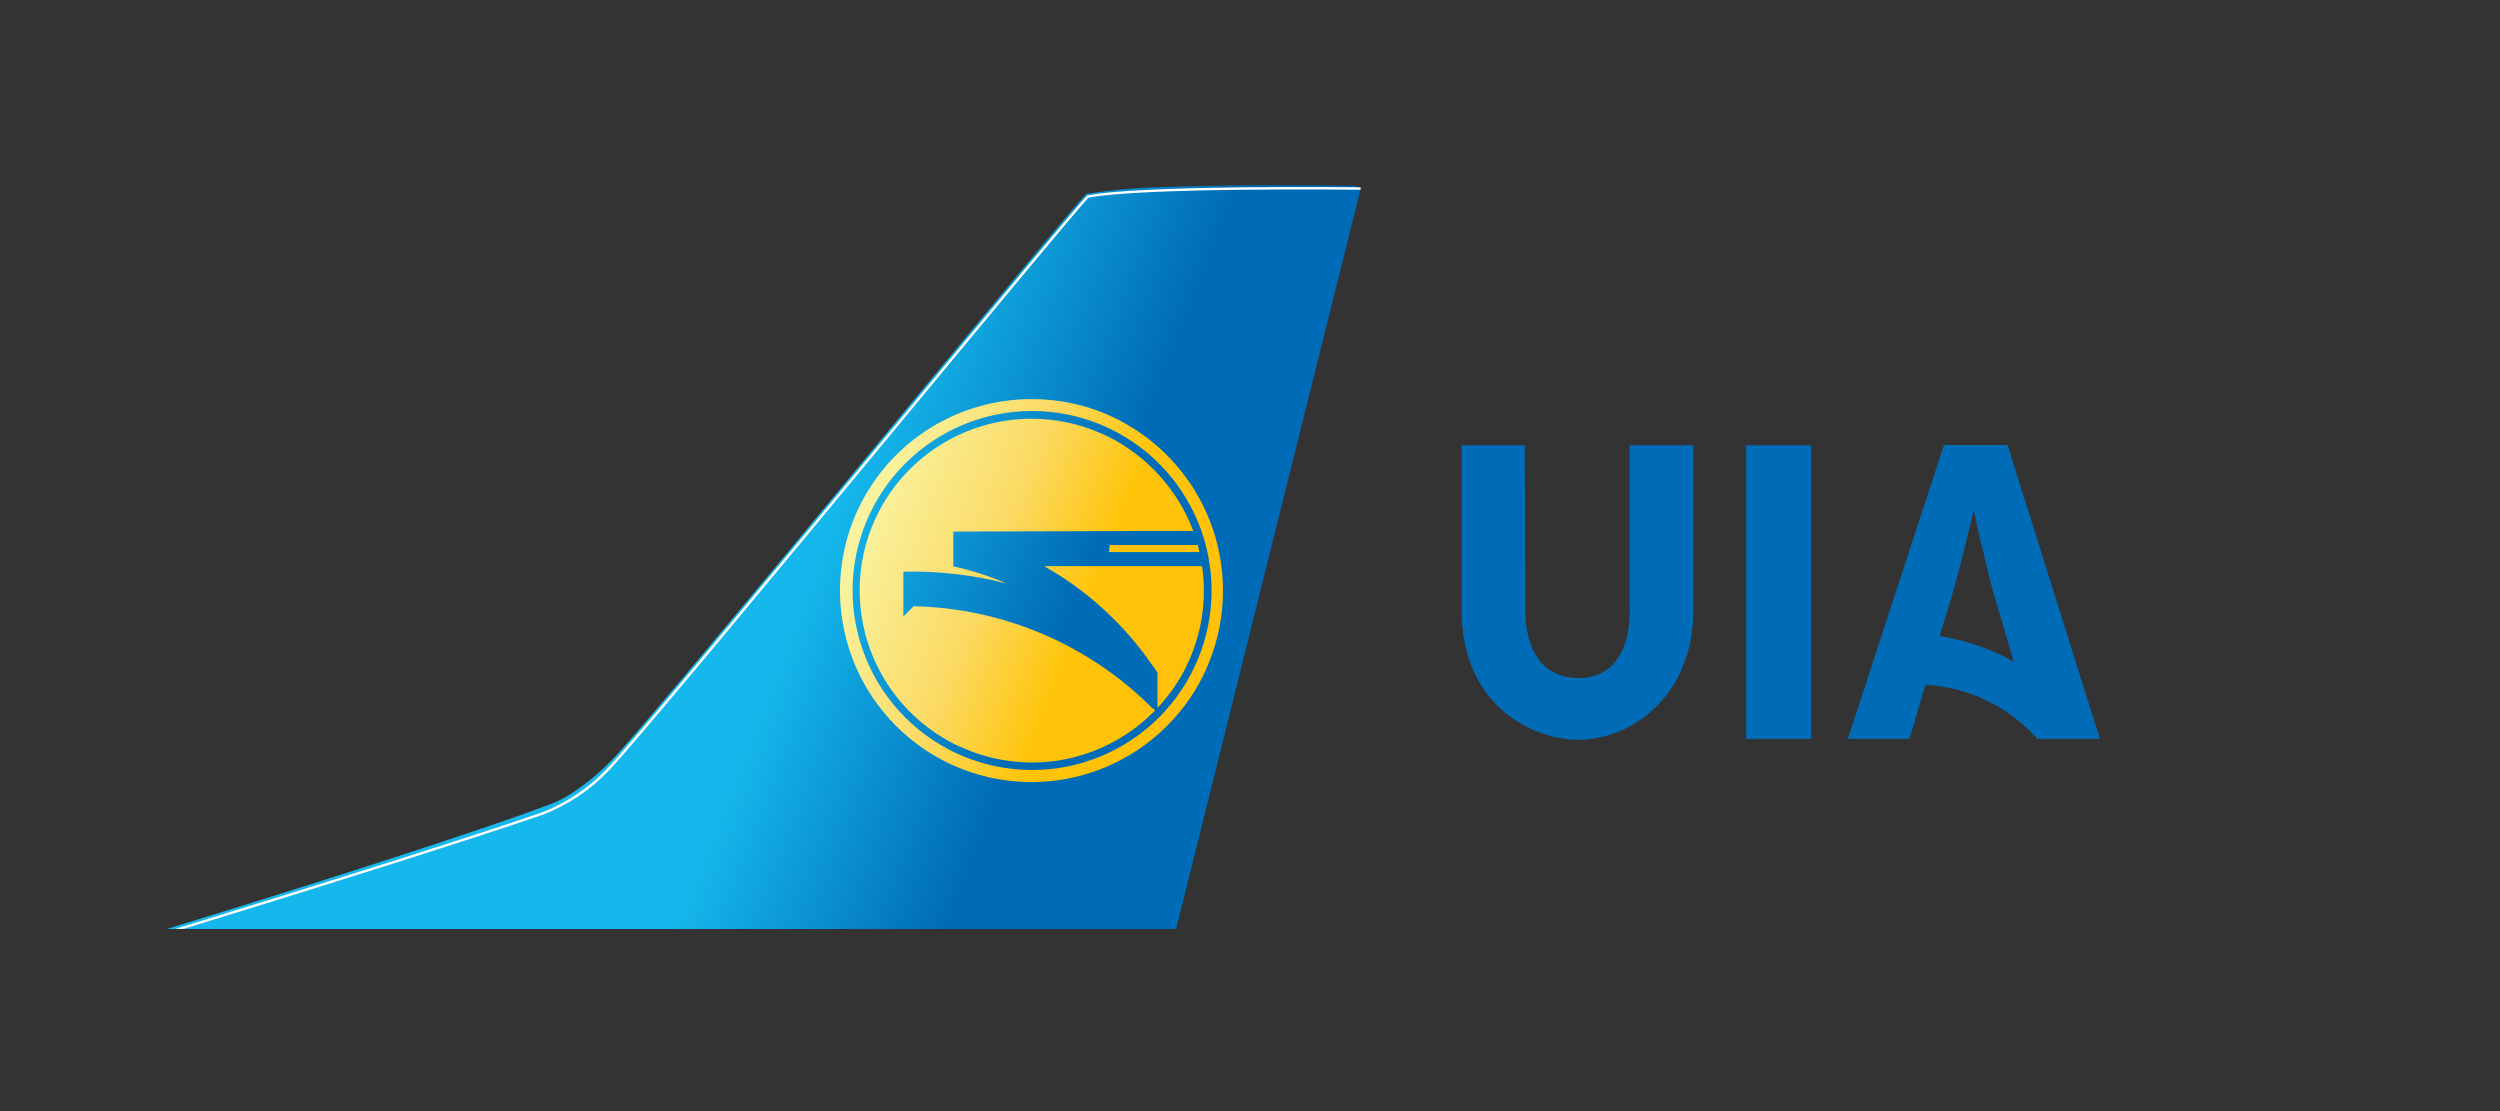 <svg width="270" height="120" viewBox="0 0 270 120" fill="none" xmlns="http://www.w3.org/2000/svg">
<rect x="0" y="0" width="270" height="120" fill="#333333" stroke="none"/>
<g style="mix-blend-mode:luminosity">
<path d="M146.942 20.436L127.021 100.335H18C29.498 96.824 39.035 93.776 46.019 91.483C53.003 89.189 57.434 87.624 58.697 87.122C59.863 86.752 60.968 86.212 61.977 85.518C63.427 84.54 64.776 83.417 66.001 82.167C70.664 77.471 114.729 23.533 117.325 20.932C120.303 20.475 123.308 20.222 126.321 20.176C130.086 20.039 134.286 20 137.896 20C141.788 20 145.029 20.05 146.374 20.072L146.942 20.436Z" fill="url(#paint0_linear)"/>
<path fill-rule="evenodd" clip-rule="evenodd" d="M119.331 44.656L120.985 45.422L120.957 45.433C125.668 47.891 129.254 52.066 130.971 57.093C132.689 62.121 132.407 67.617 130.185 72.443L130.031 72.785C127.687 77.626 123.552 81.364 118.5 83.209C113.448 85.054 107.877 84.86 102.965 82.668L102.453 82.431C97.616 80.106 93.871 75.994 92.007 70.962C90.143 65.929 90.305 60.37 92.459 55.455L92.867 54.589C94.578 51.144 97.215 48.244 100.483 46.215C103.751 44.185 107.52 43.107 111.366 43.102H111.416C114.131 43.095 116.821 43.623 119.331 44.656ZM111.443 83.159H111.487C116.627 83.153 121.554 81.107 125.185 77.469C128.817 73.832 130.855 68.901 130.852 63.761C130.849 58.622 128.805 53.694 125.17 50.06C121.534 46.427 116.605 44.386 111.465 44.386C106.326 44.386 101.396 46.427 97.761 50.06C94.126 53.694 92.082 58.622 92.079 63.761C92.076 68.901 94.114 73.832 97.745 77.469C101.377 81.107 106.304 83.153 111.443 83.159ZM124.369 77.101C124.508 76.988 124.634 76.861 124.744 76.721C124.628 76.605 124.513 76.5 124.375 76.407C117.534 69.586 108.324 65.671 98.666 65.476L97.564 66.578V61.739H97.707C101.423 61.664 105.132 62.096 108.731 63.023C106.873 62.218 104.94 61.597 102.96 61.171V57.411L124.32 57.345H128.878C127.195 52.896 123.893 49.246 119.634 47.126L118.945 46.817C116.589 45.769 114.039 45.226 111.46 45.224H111.388C107.893 45.229 104.47 46.22 101.511 48.082C98.553 49.944 96.18 52.603 94.664 55.752L94.499 56.105C93.395 58.527 92.831 61.16 92.845 63.822C92.858 67.326 93.861 70.756 95.738 73.715C97.616 76.674 100.291 79.042 103.456 80.546L103.693 80.64C107.093 82.212 110.889 82.715 114.581 82.083C118.273 81.451 121.686 79.714 124.369 77.101ZM128.454 71.253C129.5 68.881 130.034 66.315 130.019 63.723C130.014 62.86 129.95 61.998 129.827 61.143H124.314H112.766C117.368 63.746 121.324 67.352 124.342 71.694C124.384 71.752 124.426 71.809 124.468 71.866L124.468 71.866L124.468 71.866C124.659 72.126 124.841 72.375 125.009 72.642V72.702V72.752V76.456C126.257 75.126 127.306 73.622 128.123 71.991L128.454 71.253ZM124.32 58.861H129.358C129.388 58.993 129.42 59.117 129.452 59.242L129.452 59.242C129.483 59.366 129.515 59.49 129.545 59.622H124.32H119.756L119.855 58.861H124.32Z" fill="url(#paint1_linear)"/>
<path d="M65.433 83.154C63.499 85.153 61.159 86.713 58.57 87.729C50.572 90.475 35.111 95.362 18.953 100.315H19.836C35.706 95.447 50.795 90.677 58.669 87.971C61.289 86.948 63.66 85.375 65.62 83.358C68.007 80.938 83.689 62.02 97.525 45.323C107.667 33.086 116.448 22.497 117.551 21.351C123.333 20.204 146.71 20.491 146.947 20.491V20.232C146.71 20.226 123.195 19.945 117.457 21.108H117.419L117.391 21.136C116.393 22.133 107.557 32.805 97.321 45.152C83.491 61.843 67.814 80.761 65.433 83.154Z" fill="white"/>
<path d="M176.008 66.06C176.008 68.645 175.22 73.226 170.452 73.226C165.684 73.226 164.73 68.689 164.73 66.06L164.686 48.085H157.856V65.845C157.856 76.522 165.899 79.896 170.408 79.896C176.355 79.896 182.887 75.034 182.887 65.845V48.085H175.997V66.06H176.008ZM188.581 79.808H195.609V48.079H188.581V79.808ZM209.489 68.717L209.991 67.014C210.492 65.421 210.9 64.054 211.678 61.143C212.041 59.682 212.725 56.998 213.177 55.08C213.772 58.128 214.042 58.905 214.45 60.636C214.814 62.229 215.183 63.817 216.187 67.008L217.487 71.462C215.006 70.076 212.298 69.142 209.489 68.706V68.717ZM216.82 48.063H209.947L199.562 79.808H206.215L207.951 73.954C212.536 74.212 216.834 76.263 219.918 79.664L219.962 79.808H226.792L216.82 48.079V48.063Z" fill="#006CB7"/>
</g>
<defs>
<linearGradient id="paint0_linear" x1="-6.072" y1="52.522" x2="146.892" y2="112.605" gradientUnits="userSpaceOnUse">
<stop stop-color="#15B8EC"/>
<stop offset="0.55" stop-color="#15B8EC"/>
<stop offset="0.72" stop-color="#006BB6"/>
<stop offset="1" stop-color="#006BB6"/>
</linearGradient>
<linearGradient id="paint1_linear" x1="90.668" y1="58.586" x2="135.107" y2="75.892" gradientUnits="userSpaceOnUse">
<stop stop-color="#F9F5A5"/>
<stop offset="0.34" stop-color="#FBDA63"/>
<stop offset="0.58" stop-color="#FFC409"/>
<stop offset="1" stop-color="#FFBF0A"/>
</linearGradient>
</defs>
</svg>
